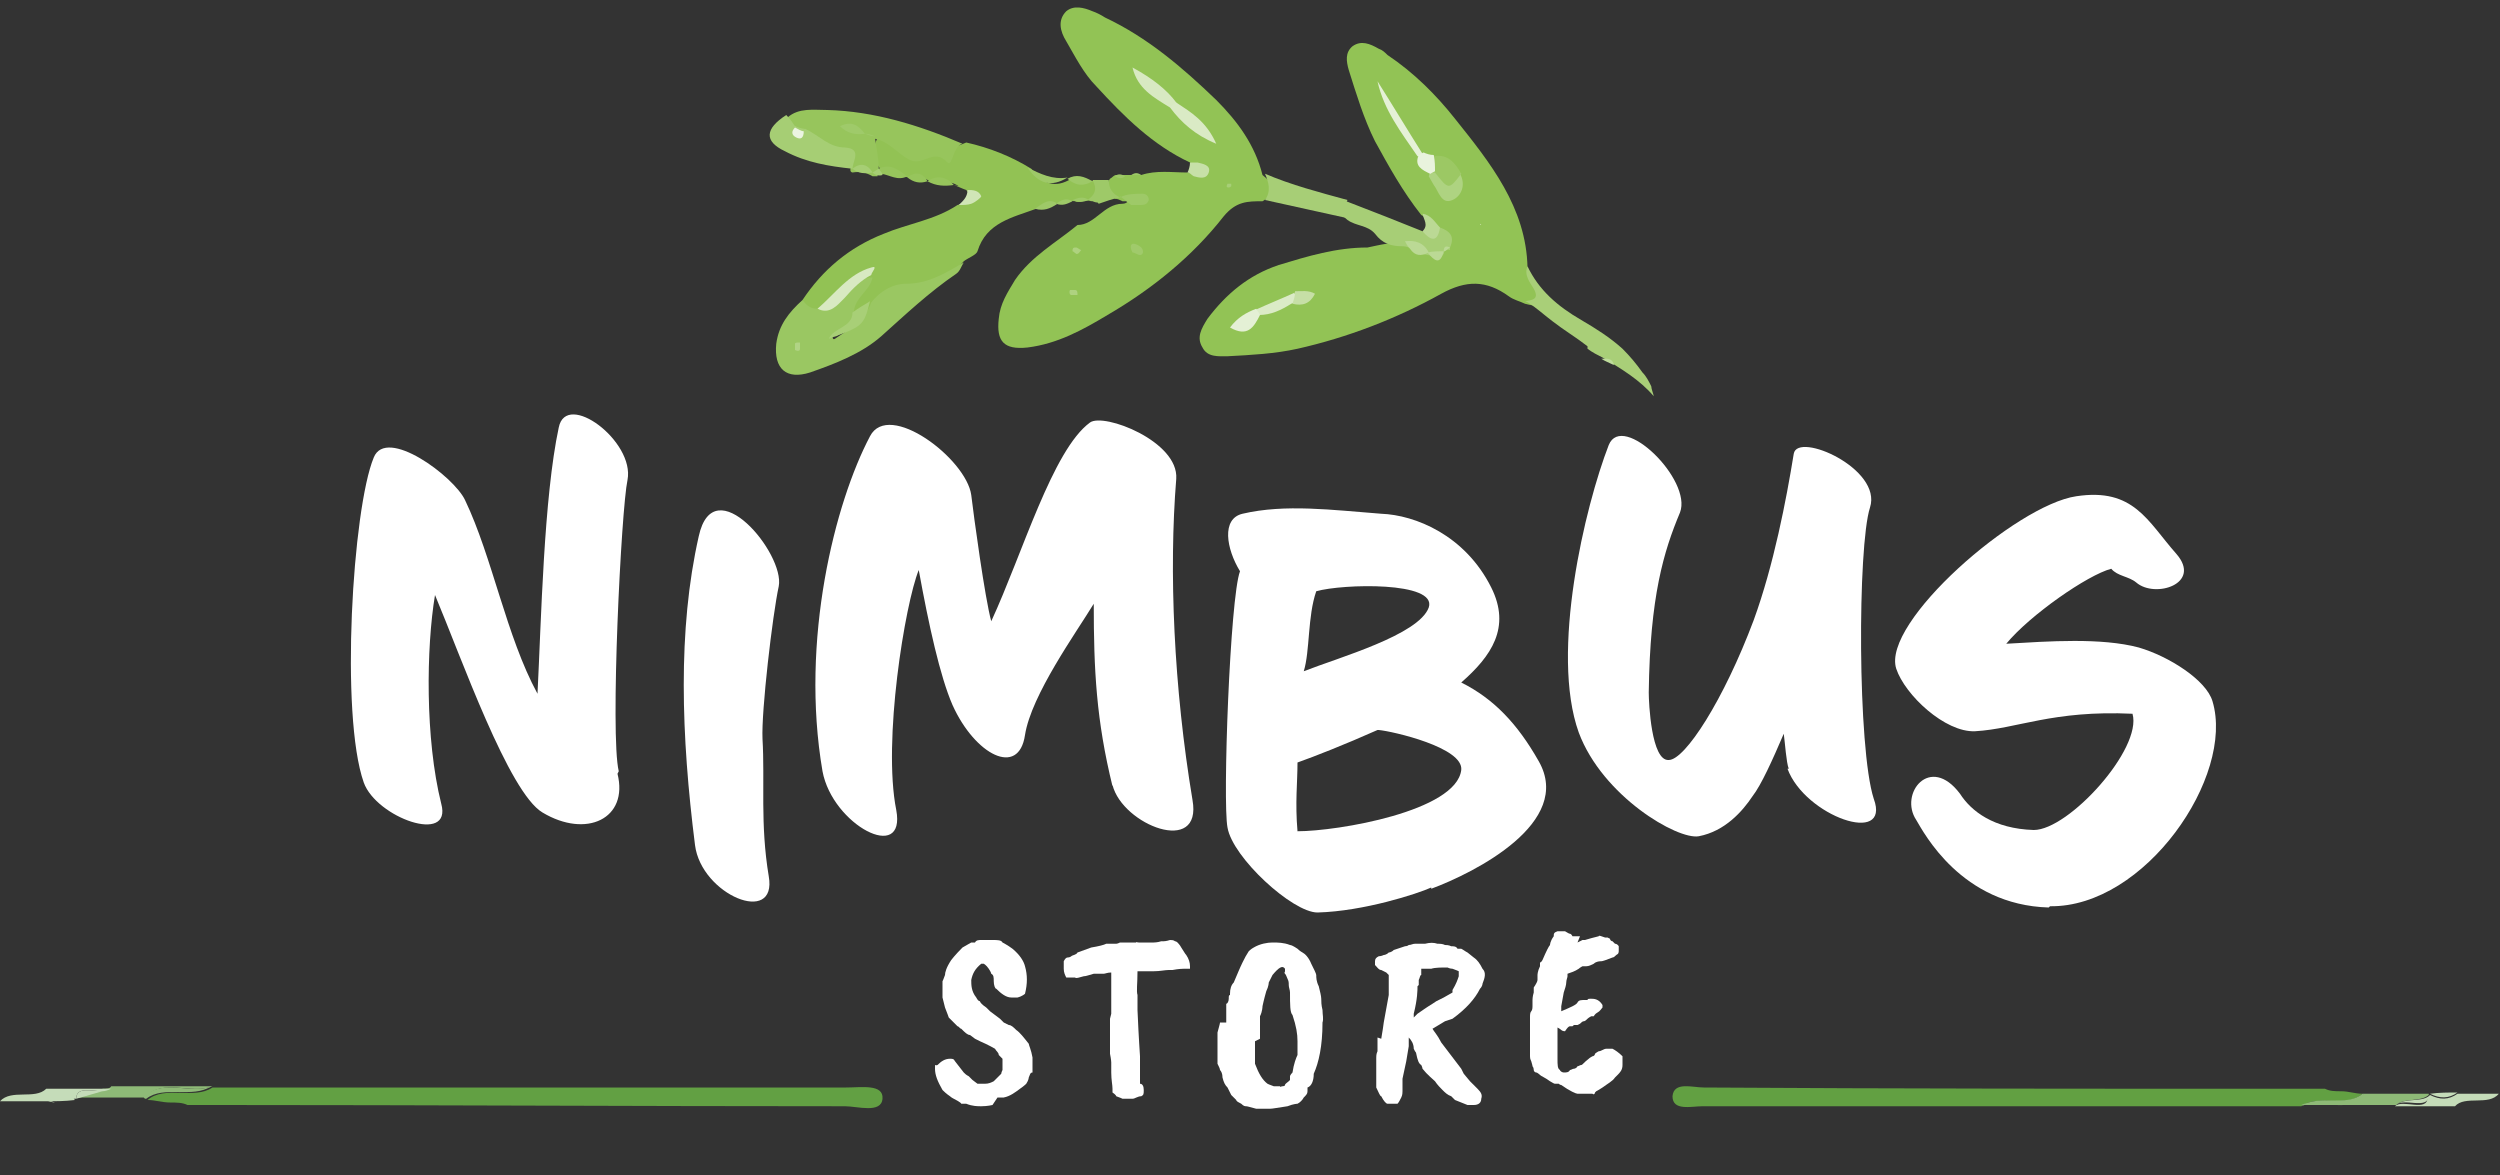 <svg xmlns="http://www.w3.org/2000/svg" viewBox="0 0 200 94"><rect x="0" y="0" width="200" height="94" fill="#333333" stroke="none"/><defs><style>      .cls-1 {        fill: none;      }      .cls-2 {        fill: #92c355;      }      .cls-3 {        fill: #aed27f;      }      .cls-4 {        fill: #62a042;      }      .cls-5 {        fill: #aed280;      }      .cls-6 {        fill: #9fca6a;      }      .cls-7 {        fill: #c7e0a8;      }      .cls-8 {        fill: #c5dcb9;      }      .cls-9 {        fill: #a7cf77;      }      .cls-10 {        fill: #fff;      }      .cls-11 {        fill: #d0e5b6;      }      .cls-12 {        fill: #e5f1d7;      }      .cls-13 {        fill: #b1d485;      }      .cls-14 {        fill: #9cc864;      }      .cls-15 {        fill: #a6ce74;      }      .cls-16 {        fill: #62a043;      }      .cls-17 {        fill: #e9f3dd;      }      .cls-18 {        fill: #bfdc9c;      }      .cls-19 {        fill: #c6dfa6;      }      .cls-20 {        fill: #e4f0d5;      }      .cls-21 {        fill: #a8cf77;      }      .cls-22 {        fill: #dbebc7;      }      .cls-23 {        fill: #d8e9c2;      }      .cls-24 {        fill: #9ec968;      }      .cls-25 {        fill: #ebf4e1;      }      .cls-26 {        fill: #daeac5;      }      .cls-27 {        fill: #bbd995;      }      .cls-28 {        fill: #a7ce76;      }      .cls-29 {        fill: #cae1ab;      }      .cls-30 {        fill: #a0ca6b;      }      .cls-31 {        fill: #92c254;      }      .cls-32 {        fill: #aed381;      }      .cls-33 {        fill: #a9cf78;      }      .cls-34 {        fill: #9ac762;      }      .cls-35 {        fill: #97c55c;      }      .cls-36 {        fill: #8eba77;      }    </style></defs><g><g id="Layer_1"><g><path class="cls-2" d="M109.4,19.8c-2.5,0-4.8.7-7.1,1.4-2.4.8-4.2,2.3-5.7,4.3-.5.8-.9,1.5-.4,2.3.4.8,1.3.7,2,.7,1.9-.1,3.8-.2,5.6-.6,4-.9,7.9-2.4,11.5-4.4,2-1.1,3.6-1.1,5.4.2.4.3.9.4,1.3.6.8.2,1.6.4,1.1-.9-.2-.7-.9-1.2-.9-2-.1-4.8-3-8.4-5.8-11.9-1.5-1.9-3.3-3.7-5.4-5.1-.2-.2-.4-.4-.7-.5-.7-.4-1.4-.7-2.1-.2-.6.5-.5,1.2-.3,1.9.6,1.9,1.2,3.9,2.1,5.7,1.1,2,2.2,4,3.7,5.9.6.3.6,1,1,1.4.2.3.4.5.5.8,0,0,0,.2,0,.3,0,0-.1.2-.2.2-.2,0-.4,0-.6,0-.2,0-.4,0-.6-.1-.4,0-.9-.2-1.3-.3-1.1-.2-2.1.1-3.1.3Z"></path><path class="cls-2" d="M95,13.8c-1.2,0-2.5-.2-3.7.2-.3,0-.5,0-.8,0-.2,0-.3,0-.4,0-.3,0-.6,0-.8,0-.2,0-.3.2-.5.3-.5.7-.2,1.2.4,1.6.2,0,.4.1.6.2.1,0,.3,0,.4,0,0,.1-.2.2-.4.2-1.5,0-2.2,1.7-3.6,1.7-1.7,1.4-3.7,2.5-5,4.4-.6,1-1.2,1.9-1.3,3.1-.2,1.8.4,2.5,2.3,2.3,2.4-.3,4.4-1.4,6.4-2.6,3.6-2.1,6.8-4.7,9.3-7.9,1-1.2,1.9-1.2,3.1-1.2,1.2-.7.9-1.4,0-2.1-.6-2.4-2-4.3-3.7-6-2.7-2.6-5.5-5-8.9-6.6-.3-.2-.7-.4-1-.5-.7-.3-1.5-.5-2.1,0-.7.7-.5,1.6,0,2.4.7,1.2,1.4,2.6,2.4,3.6,2.2,2.4,4.5,4.7,7.5,6.1.5.4.5.7-.2.8Z"></path><path class="cls-31" d="M76.3,14.8c.3.1.7.3,1,.4.8,1,0,1-.7,1.2-1.8,1.2-4,1.5-5.9,2.3-2.8,1.1-4.9,2.9-6.5,5.3,0,.7.4,1,1,1.1,1.7-.2,2.4-1.9,3.7-2.6,0,0,.2,0,.2,0,0,0,0,0-.1,0-.7.8-1.8,1.4-.6,2.7.6,0,1.1-.2,1.6-.5,2.1-1.7,5.2-1.5,7.1-3.8.4-.3,1-.5,1.1-.8.7-2.3,2.8-2.7,4.7-3.4.7.2,1.1-.7,1.8-.4h0c.4,0,.8-.3,1.3-.2h0c.4.2.8-.2,1.3,0h0c1.2-.2,1.4-.8.4-1.6h0c-.7-.1-1.4,0-2-.2h0c-1.3.8-2.3.4-3.2-.8-1.6-1-3.4-1.7-5.2-2.1-2.2,1-4.4.6-6.4-.7-.3,0-.5.1-.7.3-.4.9-.4,1.8.3,2.6.9,0,1.6.5,2.5.7h0c.6-.2,1.1,0,1.6.3h0c.7,0,1.4-.2,2.1.3Z"></path><path class="cls-34" d="M65.4,24.7c-.6,0-.9-.3-1.2-.7-1.1,1-1.9,2-2.1,3.5-.2,2,.8,2.9,2.7,2.3,2-.7,4.1-1.5,5.7-2.9,1.9-1.7,3.8-3.5,6-5,.3-.2.4-.6.6-.9-1.4.8-2.8,1.7-4.6,1.7-1.1,0-2.1.6-2.8,1.5-.5,1.4-1.7,2.1-2.9,2.9-.3.2-.2-.6-.1-.2,0,0,0,0,.2,0,.6-.5,1.9-.4,1.4-1.8,0-1.3,1.3-1.8,1.5-2.9-2,0-2.4,2.6-4.3,2.6Z"></path><path class="cls-35" d="M70.3,13.5c0-.8-.2-1.7-.3-2.5-.2,0-.5,0-.7-.2,0,0,0,.2,0,.2,0,0,.1,0,.2,0,.2,0,.4,0,.5.1,1.1.2,1.8,1.2,2.8,1.7,1.1.5,1.9-1,3,.2.4.4.4-1.3,1.2-1.5-3.5-1.5-7.1-2.6-10.8-2.7-1.1,0-2.3-.2-3.2.6-.1.4,0,.8.3,1.1.3.3.6.5,1,.7,1,.6,2,1.6,3,1.4,1.6-.3.3,1.1.9,1.2h0c.6-.1,1.1,0,1.6.3h0c.1,0,.2,0,.4,0,0-.1,0-.2.1-.4Z"></path><path class="cls-33" d="M127,27.9c.4.3.8.5,1.2.7,1.5.9,3,1.8,4.1,3.1,0-.1-.2-.6-.2-.8-.2-.4-.4-.8-.7-1.1-.5-.7-1-1.3-1.6-1.9-1-.9-2.1-1.6-3.3-2.3-1.9-1.1-3.4-2.4-4.3-4.3-.3.7.2,1.3.5,1.8.5.9-.2.9-.7,1,.3,0,1.9,1.4,2.2,1.6.9.7,1.9,1.3,2.8,2Z"></path><path class="cls-15" d="M63.6,10.1c-.2-.3-.4-.6-.7-.9-1.7,1.1-1.8,2.1-.1,2.9,1.7.9,3.5,1.2,5.4,1.4,0-.6.8-1.6-.6-1.7-1.3,0-2.1-1-3.2-1.5,0,0-.2.1-.2.1-.2,0-.3,0-.5-.1v-.2Z"></path><path class="cls-28" d="M116,19.8c.4-.9,0-1.3-.8-1.6-.4.3-.9.3-1.4.3-2-.8-4-1.6-6.1-2.4-.9.6-.5,1,.1,1.5.7.5,1.6.4,2.2,1.1.6.8,1.3,1,2.2,1,.7,0,1.3.6,2,.7h0c.4,0,.9.5,1.3-.1h0c0-.2.2-.4.5-.3Z"></path><path class="cls-28" d="M107.9,17.5c-.2-.5-.4-1-.1-1.5-2.2-.6-4.5-1.2-6.6-2.1.3.7.5,1.4,0,2.1,2.3.5,4.5,1,6.8,1.5Z"></path><path class="cls-24" d="M87.9,16.3c.6-.2,1.1-.4,1.7-.5-.6-.3-.9-.7-.9-1.4-.4,0-.9,0-1.3,0,.4.7.2,1.2-.4,1.6.3,0,.5.2.8.2Z"></path><path class="cls-24" d="M82.2,13.4q1.3,2,3.2.8c-1.2.2-2.2-.3-3.2-.8Z"></path><path class="cls-27" d="M113.8,18.5c.6.7,1.2,1,1.4-.3-.4-.4-.7-1-1.4-1.1.1.5.5.9,0,1.4Z"></path><path class="cls-7" d="M95,13.8c.2,0,.3.2.5.3.4.1,1,.3,1.2-.3.2-.6-.5-.7-.9-.8-.2,0-.4,0-.6,0,0,.3-.1.6-.2.8Z"></path><path class="cls-11" d="M76.7,16.4c.4,0,.7,0,1-.1.3-.1.8-.5.8-.6-.2-.5-.7-.5-1.1-.5,0,.6-.4.9-.7,1.2Z"></path><path class="cls-35" d="M72.7,14.2c-.7-.5-1.4-1.2-2.4-.7h0c0,.2,0,.3,0,.4s.2.1.2,0c.7.1,1.3.6,2.1.2Z"></path><path class="cls-24" d="M85.4,14.3c.7.6,1.3.6,2,.2-.7-.4-1.3-.6-2-.2Z"></path><path class="cls-35" d="M76.3,14.8c-.6-.7-1.4-.8-2.1-.3.7.4,1.4.4,2.1.3Z"></path><path class="cls-24" d="M84.6,16.3c-.7-.5-1.2,0-1.8.4.7.2,1.2,0,1.8-.4Z"></path><path class="cls-35" d="M74.2,14.5c-.4-.7-1-.8-1.6-.3.5.4,1,.5,1.6.3Z"></path><path class="cls-15" d="M69.8,13.8c-.4-.7-1-.8-1.6-.3.5.4,1,.4,1.6.3Z"></path><path class="cls-24" d="M85.8,16.1c-.5-.3-.9-.1-1.3.2.5.2.9,0,1.3-.2Z"></path><path class="cls-24" d="M87.1,16c-.4-.3-.8-.2-1.3,0,.4.2.8.2,1.3,0Z"></path><path class="cls-24" d="M89.2,14.1c.3.2.6.2.8,0-.3-.2-.6-.2-.8,0Z"></path><path class="cls-24" d="M90.5,14c.3,0,.5,0,.8,0-.3-.2-.5-.2-.8,0Z"></path><path class="cls-15" d="M70.6,14c0-.2-.2-.3-.3-.5-.2.1-.3.2-.5.3.2.2.5.3.8.2Z"></path><path class="cls-12" d="M113.8,12.3c-1.2-1.9-2.4-3.9-3.6-5.8.5,2.3,1.9,4.1,3.2,6,.2,0,.3,0,.4-.2Z"></path><path class="cls-14" d="M116.9,13.9c-.5-.9-1.1-1.6-2.2-1.4-.4.6-.3,1.1,0,1.7.4.5.6,1.3,1.4,1.1.6-.2.7-.8.7-1.3Z"></path><path class="cls-32" d="M116.9,13.9c-1,1.3-1,1.3-2.1-.1-.3,0-.4,0-.5.3.1.2.3.5.4.7.4.5.6,1.6,1.5,1.2.7-.3,1.1-1.2.6-2.1Z"></path><path class="cls-22" d="M103.6,23.4c-1.1.5-2.1.9-3.2,1.4,0,.2,0,.4,0,.4.1,0,.2,0,.3,0,1,0,1.8-.4,2.6-.9.6-.2.6-.5.2-.9Z"></path><path class="cls-20" d="M100.8,25.2c-.1-.2-.2-.3-.3-.5-.8.3-1.5.7-2.1,1.5,1.4.8,1.9,0,2.4-1Z"></path><path class="cls-17" d="M114.3,14c.1-.1.3-.2.5-.3,0-.4,0-.8-.1-1.3-.3,0-.6-.1-.8-.2-.1,0-.3.2-.4.2-.4.9.3,1.2.9,1.5Z"></path><path class="cls-27" d="M112.4,19.3c.1.2.2.4.4.6.4.6.9.6,1.5.3-.4-.8-1.1-1-1.9-.9Z"></path><path class="cls-19" d="M103.6,23.4c0,.3-.1.6-.2.9.8.2,1.4,0,1.8-.8-.5-.3-1.1-.2-1.6-.2Z"></path><path class="cls-27" d="M115.5,20.1c-.4,0-.9,0-1.3.1.5.6,1,1.1,1.3-.1Z"></path><path class="cls-27" d="M116,19.8c-.4-.2-.5,0-.5.3.2,0,.3-.2.5-.3Z"></path><polygon class="cls-29" points="118.4 18 118.5 18 118.4 17.9 118.4 18"></polygon><path class="cls-23" d="M94.1,8.2q-1.1-1.5-3.5-2.8c.4,1.7,1.7,2.4,3,3.2.4.1.5,0,.5-.4Z"></path><path class="cls-26" d="M94.1,8.2c-.2.1-.3.2-.5.4.9,1.2,2,2.2,3.7,2.9-.8-1.8-2-2.5-3.2-3.3Z"></path><path class="cls-24" d="M89.6,15.7c.3.2.6.5.9.7.3,0,.5,0,.8,0,.3,0,.5-.1.6-.4,0-.3-.2-.5-.5-.5-.6,0-1.3,0-1.8.3Z"></path><path class="cls-30" d="M90.6,20.2c.2,0,.4.2.6.2.3,0,.3-.4.1-.6-.2-.2-.5-.3-.6-.3-.3,0-.3.3-.1.7Z"></path><path class="cls-3" d="M85.8,20.1c.1,0,.3.3.4.2.1,0,.2-.2.3-.3-.1,0-.3-.2-.4-.2-.2,0-.3,0-.3.3Z"></path><path class="cls-5" d="M85.6,23.2c-.1.2,0,.4.1.4.2,0,.3,0,.5,0,0-.2,0-.4-.2-.4-.1,0-.3,0-.5,0Z"></path><path class="cls-9" d="M98.4,14.7c0,0-.2,0-.2,0-.1.2-.1.3.1.3,0,0,.1,0,.2-.1,0,0,0-.1,0-.2Z"></path><path class="cls-23" d="M65.4,24.7c1,.5,1.6-.3,2.2-.9.6-.7,1.3-1.4,2.1-1.8,0-.2.6-.8,0-.6-1.8.5-2.9,2.1-4.3,3.3Z"></path><path class="cls-21" d="M68.2,25c0,1.2-1.5,1.2-1.9,2.1,2.7-1,2.8-1,3.3-3-.5.3-1,.6-1.4.9Z"></path><path class="cls-18" d="M129.1,29.1s0,0,0,0c-.2-.5-.6-.4-1-.4.3.2.6.3,1,.5Z"></path><path class="cls-13" d="M63.6,28c.2.1.4.1.4-.1,0-.2,0-.3,0-.5-.2,0-.4,0-.4.1,0,.1,0,.3,0,.5Z"></path><path class="cls-6" d="M69.2,10.7c-.5-.6-1-1.1-2-.6.6.6,1.3.7,2,.6h0Z"></path><path class="cls-15" d="M64.4,10.3c-.3,0-.5-.1-.8-.2h0c0,.7.4.7.7.4v-.2Z"></path><path class="cls-6" d="M69.2,10.7c.3,0,.5.1.8.2-.3,0-.5-.1-.8-.2h0Z"></path><path class="cls-25" d="M64.3,10.5c-.2,0-.5-.2-.7-.3-.3.3-.3.6.1.8.4.2.6,0,.6-.5Z"></path></g><g><path class="cls-1" d="M8.9,87c-.2,0-.5.1-.7.2.3,0,.5,0,.7-.2Z"></path><path class="cls-1" d="M5.9,87.9h0,0c0,0,.1,0,.2,0,0,0,0,0,0,0,0,0-.1,0-.2,0Z"></path><path class="cls-16" d="M67.7,87c-16.9,0-33.8,0-50.7,0-1.5,1-3.8-.2-5.2,1,.6,0,1.2.2,1.8.2.5,0,1,0,1.4.2.9,0,1.7,0,2.6,0,16.7,0,33.3.1,50,.1,1,0,2.9.6,3-.6.1-1.2-1.7-.9-2.9-.9Z"></path><path class="cls-36" d="M8.2,87.2c-.7.2-1.4.4-2.1.6,0,0,0,0,0,0,1.9,0,3.8,0,5.6,0,0,0,0,0-.1,0,1.4-1.6,3.7-.2,5.4-.9-2.7,0-5.4,0-8.1,0h0c-.1.2-.4.2-.7.2Z"></path><path class="cls-36" d="M11.6,87.9s0,0,.1,0h0c1.4-1.1,3.7,0,5.2-1-1.6.7-4-.7-5.4.9Z"></path><path class="cls-8" d="M4.4,88.2c-.2,0-.5-.1-.8-.2.3,0,.5.1.8.2Z"></path><path class="cls-8" d="M5.9,87.9c0,0,.1,0,.2,0,0-1,1.2-.6,2.1-.6.2,0,.5-.1.7-.2h0c-1.7,0-3.4,0-5.2,0-.9.9-2.8,0-3.7,1H0c1.2,0,2.4,0,3.7,0,.8,0,1.5,0,2.3-.1,0,0,0,0,0,0Z"></path><path class="cls-8" d="M6.1,87.9c.7-.2,1.4-.4,2.1-.6-.9,0-2.1-.4-2.1.6Z"></path></g><g><path class="cls-1" d="M194.3,87.5c0,0,0,.1,0,.2,0,0,.1,0,.2-.2h0c0,0-.1,0-.2,0Z"></path><path class="cls-4" d="M189,87.5c-.6,0-1.1-.2-1.7-.2-.5,0-.9,0-1.3-.2-1.1,0-2.3,0-3.5,0-15.4,0-30.8,0-46.2-.1-.9,0-2.4-.5-2.5.7,0,1.2,1.5.8,2.4.8,16,0,31.9,0,47.9,0,1.4-1,3.5.2,4.9-1Z"></path><path class="cls-36" d="M194.3,87.7s0,0,0-.2c-1.8,0-3.5,0-5.3,0,0,0,0,0,.1,0-1.3,1.6-3.5.2-5,.9,2.5,0,5.1,0,7.6,0,0,0,0,0,0,0,.6-.6,1.9-.2,2.6-.8Z"></path><path class="cls-36" d="M189.1,87.5s0,0-.1,0h0c-1.3,1.1-3.5,0-4.9,1,1.5-.7,3.8.7,5-.9Z"></path><path class="cls-8" d="M200,87.5h0c-1.1,0-2.3,0-3.4,0h0c-.7.5-1.4.5-2.2.1,0,0-.1.1-.2.2,0,1.2-2,.1-2.6.7,0,0,0,0,0,0,1.6,0,3.2,0,4.8,0,.8-.9,2.7,0,3.5-1Z"></path><path class="cls-8" d="M194.3,87.7c-.7.5-1.9.1-2.6.7.6-.6,2.5.4,2.6-.7Z"></path><path class="cls-8" d="M196.6,87.4c-.7,0-1.5,0-2.2.1.8.4,1.5.4,2.2-.1Z"></path></g><g><path class="cls-10" d="M79.4,88.4c0,0-.4.1-.9.1-.3,0-.7,0-1.2-.2h-.4c0-.1-.6-.4-.6-.4,0,0,0,0,0,0,0,0,0,0,0,0,0,0-.2-.1-.3-.2-.3-.2-.5-.4-.6-.5-.4-.7-.6-1.2-.6-1.7s0-.2.2-.3c.3-.3.6-.5,1-.5.2,0,.3,0,.4.2l.7.9c.1.1.2.2.4.3l.3.3.4.3c0,0,.1,0,.2,0,0,0,.2,0,.4,0,.3,0,.5-.1.7-.2.1-.1.2-.2.3-.3l.3-.3s0-.1.1-.3c0-.2,0-.3,0-.4,0,0,0-.2,0-.5,0,0-.1-.1-.3-.3,0-.2-.2-.3-.3-.5,0,0-.5-.3-1.2-.6l-.4-.2-.4-.3c-.2,0-.4-.2-.7-.5-.1,0-.2-.2-.3-.2,0,0-.3-.3-.7-.7,0,0-.1-.3-.3-.8l-.2-.8v-.5c0-.3,0-.6,0-.8,0,0,.1-.2.2-.5,0-.2.1-.6.5-1.2,0,0,.3-.4.9-1l.7-.4h.3c.1-.2.3-.2.5-.2s.5,0,.9,0,.7,0,.8.2c0,0,.4.2.8.5.6.5.9,1,1,1.4.2.7.2,1.4,0,2.2,0,0-.2.2-.6.3h-.5c-.4,0-.8-.3-1.2-.7-.1,0-.2-.3-.2-.6,0-.3,0-.5-.2-.6,0,0,0-.1-.2-.4-.2-.3-.4-.4-.4-.4s-.2,0-.2,0c-.5.4-.7.8-.8,1.3,0,.4,0,.9.4,1.4.1.2.2.3.3.3,0,.1.2.3.5.5l.3.3.8.6.3.3.4.2c.2,0,.4.2.6.4.3.2.6.6,1,1.1,0,.1.2.5.3,1.1v1.2c-.2,0-.2.2-.3.4,0,0,0,.2-.2.5,0,0-.2.2-.5.4-.4.3-.8.6-1.3.7-.1,0-.3,0-.5,0Z"></path><path class="cls-10" d="M88.9,81.1c0-.3,0-.5,0-.6s0-.1,0-.1v-.5c0-.2,0-.4,0-.5,0,0,0-.2,0-.3,0,0,0-.1,0-.2s0-.5,0-1.1c-.3,0-.5.1-.6.1h-.8c-.4.1-.6.2-.8.2-.4.1-.6.2-.7.1-.3,0-.6,0-.7,0-.1-.2-.2-.4-.2-.7,0-.3,0-.5,0-.6.1-.2.2-.3.3-.3,0,0,.2,0,.3-.1s.4-.1.5-.3l1.1-.4c.6-.1,1-.2,1.2-.3,0,0,.2,0,.4,0,.2,0,.4,0,.4,0s.1,0,.3-.1h1.3c0-.1,0,0,.2,0,.2,0,.4,0,.7,0,.2,0,.4,0,.5,0,0,0,.3,0,.6-.1,0,0,.2,0,.2,0,0,0,.2,0,.5-.1.1,0,.3,0,.4.1,0,0,.1,0,.2.1,0,0,.2.2.3.4.2.3.3.5.4.6.2.3.3.6.3.9,0,.1,0,.2,0,.2s-.1,0-.3,0c0,0-.1,0-.2,0,0,0-.4,0-.9.1h-.3c-.3,0-.7.1-1.2.1h-1.2s-.1,0-.1,0c0,1-.1,1.6,0,1.9,0,.5,0,.8,0,.8v.4c.1,2.4.2,3.6.2,3.7,0,0,0,.3,0,.6v1.6c.2,0,.3.2.3.5,0,.3,0,.4-.2.5-.3,0-.5.2-.7.2-.2,0-.4,0-.8,0,0,0-.2-.1-.5-.2,0,0,0-.1-.3-.3,0,0,0-.2,0-.3,0-.3-.1-.7-.1-1.3,0-.4,0-.7,0-.8,0,0,0-.2-.1-.7v-.7c0-.1,0-.2,0-.3v-.6s0-1.2,0-1.2h0Z"></path><path class="cls-10" d="M98.1,81.8v-1.5c.1,0,.2-.2.2-.4,0-.2,0-.3.1-.3,0,0,0,0,0-.1,0-.4.1-.7.3-.9.3-.7.5-1.2.7-1.6s.3-.6.5-.9c0,0,.2-.2.4-.3.5-.3,1.1-.4,1.5-.4s.9,0,1.4.2c.1,0,.3.1.6.3.2.2.4.3.4.3.2.1.5.4.7.9.2.4.4.8.4.9,0,.2,0,.5.2.9.1.4.2.8.2,1s0,.5.1.9c0,.4.1.7,0,1,0,1.9-.3,3.2-.7,4.1,0,.6-.2,1-.5,1.1v.3c0,.2-.1.3-.3.5-.1.2-.3.4-.5.5,0,0-.3,0-.8.2-.7.1-1.2.2-1.4.2-.3,0-.7,0-1.1,0-.4-.1-.7-.2-.8-.2s-.2,0-.4-.2c-.2-.1-.4-.2-.4-.3-.2-.2-.3-.3-.4-.4l-.3-.6c-.2-.2-.3-.4-.4-.8,0-.3-.1-.5-.2-.6,0-.1-.1-.3-.2-.5,0,0,0-.3,0-.5v-.2c0-.2,0-.4,0-.6,0,0,0-.2,0-.3s0-.3,0-.6v-.3c.1-.4.2-.7.2-.8ZM100.4,83.3v1.8c.3.8.6,1.3,1,1.6,0,0,.2.1.5.2h.5c0,.1.1,0,.2,0,0,0,.2,0,.2-.1,0-.1.2-.2.3-.3,0,0,.1-.1.1-.1,0,0,0-.1,0-.3,0,0,0-.1.2-.3.1-.7.3-1.2.4-1.4,0-.6,0-1,0-1.1,0-.6-.1-1.2-.4-2.1-.2-.2-.2-.8-.2-1.8,0-.2-.1-.4-.1-.6,0-.2,0-.3-.1-.5s-.1-.3-.2-.4,0-.1,0-.2c0,0,0-.1,0-.2-.2-.3-.5-.1-1,.5l-.3.6s0,.3-.2.7c-.2.7-.3,1.2-.3,1.2,0,0,0,.4-.2.8,0,0,0,.1,0,.3s0,.3,0,.6c0,.3,0,.6,0,.9Z"></path><path class="cls-10" d="M110.5,83.1c0-.1.1-.5.2-1.3l.4-2.2c0,0,0-.2,0-.4,0-.1,0-.3,0-.4s0-.4,0-.8l-.2-.2-.4-.2c-.2,0-.3-.2-.5-.4,0,0,0-.1,0-.3s.1-.3.3-.4c0,0,.2,0,.4-.1,0,0,.2,0,.4-.2,0,0,.2,0,.4-.2l.9-.3c0,0,.2,0,.3-.1.2,0,.3-.1.5-.1h.8c.4-.1.7-.1,1,0,.2,0,.4,0,.6.1.1,0,.3,0,.5.1.2,0,.4,0,.5.2,0,0,.2,0,.3,0,.2.1.3.2.5.3l.5.4c.3.2.5.5.7.9.3.3.2.7,0,1.2,0,0,0,.2-.2.4-.4.8-1.1,1.6-2.2,2.4l-.6.2-1,.6c.1.2.4.5.7,1.1l1.6,2.1.2.4.5.6c0,0,.2.2.3.3l.3.3c.3.3.4.5.3.8,0,.3-.2.5-.6.5h-.5c0,0-1-.4-1-.4l-.3-.3c-.3-.1-.5-.3-.7-.5s-.4-.4-.6-.7c-.2-.2-.6-.5-1-1,0,0,0-.1-.1-.3-.2-.1-.3-.4-.4-.9,0,0,0,0,0,0s0-.1-.1-.2c0,0-.1-.2-.1-.2,0-.4-.2-.7-.4-.9h0c0,0,0,.2,0,.3v.4l-.2,1.2-.3,1.4s0,.1,0,.3c0,.1,0,.2,0,.2,0,0,0,0,0,.2s0,.2,0,.3c0,.1,0,.3-.1.5s-.2.4-.3.5c-.1,0-.4,0-.8,0-.1,0-.3-.2-.5-.6-.1,0-.2-.3-.4-.7,0-.2,0-.4,0-.4s0-.1,0-.2c0-.2,0-.4,0-.6h0c0-.2,0-.2,0-.2,0,0,0-.1,0-.2,0,0,0-.2,0-.2,0-.1,0-.3,0-.5s0-.4.1-.6c0-.2,0-.5,0-1.1ZM113.4,78.9c0,.3,0,1-.3,2.2v.3s.1-.1.3-.3c.3-.2.7-.5,1.2-.8l.3-.2.6-.3.7-.4s0,0,0-.2c.3-.5.4-.8.5-1.1,0-.2,0-.3,0-.4,0,0-.2-.1-.5-.2,0,0-.2,0-.4-.1-.5,0-1,0-1.3.1h-.5c0,0-.3,0-.3,0v.5c-.1,0-.1.2-.2.4,0,.1,0,.2,0,.4Z"></path><path class="cls-10" d="M126.2,75.4l.4-.2s.1,0,.2,0c.3-.1.7-.2,1.1-.3,0-.1.2,0,.5.1.1,0,.2,0,.2,0s0,0,.2.1c0,.1.1.2.2.2l.2.2c.2,0,.3.2.3.2,0,0,0,.2,0,.3,0,.2,0,.3-.2.4-.1.1-.2.2-.3.2-.5.2-.8.3-.9.3s-.4,0-.6.2c-.2.1-.4.2-.6.2-.1,0-.3,0-.3,0s-.2.1-.3.2c-.3.2-.6.3-.9.4,0,0,0,0,0,.2,0,.1-.1.3-.1.5s-.1.5-.2.8l-.2,1.1c0,.2,0,.4,0,.4s0,0,0,0c.7-.3,1.2-.5,1.3-.7.1-.2.3-.2.6-.2h.2c0-.1.1-.1.3-.1.2,0,.6,0,.9.5v.2c-.1.1-.2.3-.4.4s-.3.3-.3.3-.2,0-.2,0c0,0,0,0,0,0h0c0,0-.2.1-.3.2-.1.1-.2.2-.3.2-.1,0-.2.1-.3.2,0,0-.2.1-.2.1s-.1,0-.2,0-.1,0-.2.1c0,0-.1,0-.2,0s-.2.1-.4.4c0,0-.2,0-.3-.1s-.3-.2-.3-.2c0,0,0,.2,0,.5,0,0,0,.2,0,.5,0,.5,0,1,0,1.5s0,.8.2.9c0,.1.2.2.3.2.2,0,.4,0,.5-.2.1,0,.2-.1.3-.1,0,0,.2,0,.3-.2.1,0,.2-.1.3-.1s.2-.2.6-.5c0,0,.1-.1.3-.2.1,0,.2-.1.2-.2,0,0,.1-.1.3-.2.2,0,.4-.2.6-.2.2,0,.4,0,.5,0,.2.1.5.3.8.6,0,.1,0,.3,0,.7s-.2.6-.4.8l-.2.2c-.2.3-.6.5-1,.8-.3.2-.5.3-.5.3,0,0-.1.1-.1.1,0,.1-.1.2-.2.1,0,0-.2,0-.4,0-.2,0-.4,0-.5,0,0,0-.2,0-.3,0-.1,0-.6-.2-1.3-.7-.1,0-.2-.1-.2-.1s-.1,0-.3,0c-.1,0-.2-.1-.4-.2-.4-.3-.7-.4-.8-.5,0,0-.2-.2-.3-.2-.1,0-.2-.1-.2-.2,0,0,0-.2-.1-.3,0,0,0-.1-.1-.4-.1-.2-.1-.3-.1-.4,0,0,0-.1,0-.2,0,0,0-.4,0-1.2,0-.7,0-1.1,0-1.2,0,0,0-.2,0-.5,0-.2,0-.4.1-.5.1-.1.1-.3.1-.5,0-.2,0-.3,0-.4,0,0,0-.3.1-.6v-.4c.2-.3.3-.5.3-.6s0-.2,0-.4c0,0,0-.3.2-.7v-.3c.1,0,.2-.2.2-.2.3-.7.5-1.1.6-1.2,0,0,0-.3.3-.7,0-.2,0-.3.3-.4.2,0,.4,0,.6,0,.2.1.3.2.4.2,0,0,.1,0,.2.2,0,0,.3,0,.6,0Z"></path></g><path class="cls-10" d="M49.4,61.9c.9,3.6-2.5,5.2-6,3.1-2.7-1.6-6.5-12.4-8.6-17.4-.7,4.2-.8,11.5.5,16.7.9,3.3-5.2,1.1-6.2-1.7-1.9-5.4-.9-21.9.8-26,1-2.5,6.4,1.5,7.3,3.4,2.2,4.6,3.3,10.9,5.8,15.5.3-5.9.5-15.7,1.7-21.3.6-3,6.1,1.1,5.5,4.2-.5,2.3-1.4,20.4-.7,23.3Z"></path><path class="cls-10" d="M61,59.1c.2,3.4-.2,6.8.5,11,.7,4-5.4,1.5-5.9-2.5-1.1-8.7-1.4-17.2.3-24.7,1.2-5.5,6.9,1.4,6.4,4-.5,2.3-1.4,10-1.3,12.2Z"></path><path class="cls-10" d="M89,62.9c-1.3-5.3-1.5-9.3-1.5-14.6-1.4,2.3-5,7.3-5.5,10.5-.5,3.4-4,1.6-5.8-2.4-1-2.3-1.9-6.4-2.7-10.8-1.1,2.7-2.9,13.7-1.8,19.2.8,4.3-5.1,1.2-5.9-3.1-1.8-10.5,1-21.5,3.8-26.8,1.5-2.9,7.7,1.8,8.1,4.7.2,1.7,1.1,8.3,1.6,10.1,2.5-5.4,4.9-13.7,7.9-15.9,1.1-.8,7.1,1.5,6.9,4.5-.6,7.4-.2,16.7,1.3,25.7.8,4.5-5.6,2-6.4-1.2Z"></path><path class="cls-10" d="M114.5,71c-1.1.5-5.4,1.9-9.1,2-2,0-6.8-4.4-7.2-6.8-.4-2,.2-18.4,1-20.5-1.1-1.8-1.5-4.2.2-4.6,3.4-.8,7.2-.3,11.1,0,2.7.1,6.7,1.7,8.8,5.9,1.6,3.2,0,5.5-2.4,7.6,2.6,1.3,4.5,3.3,6.2,6.3,2.8,4.9-5.1,8.9-8.6,10.2ZM110.2,58.4c-2.7,1.2-5,2.1-6.4,2.6,0,1.6-.2,3.2,0,5.5,3.2,0,12.7-1.6,13.1-4.9.2-1.8-5.5-3.1-6.6-3.2ZM105.3,47.3c-.7,2-.5,4.8-1,6.4,2.8-1.1,9.2-2.9,10-5.1.7-2.1-6.9-1.9-9-1.3Z"></path><path class="cls-10" d="M143.1,61.5c-.2-.5-.3-2.1-.4-2.8-.9,2.1-1.8,4.1-2.5,5-.8,1.2-2.2,2.8-4.3,3.2-1.7.3-7.7-3.2-9.6-8.3-2.3-6.4.5-18.1,2.4-23,1.1-2.7,6.7,2.8,5.7,5.4-1.3,3.1-2.4,6.7-2.5,14.4,0,.8.2,5.5,1.6,5.4,1.3,0,4.4-4.8,6.8-11.2,1.6-4.4,2.6-9.6,3.2-13.3.3-1.8,7.1,1.2,6.1,4.3-1,3.1-1,19.3.3,23.3,1.4,3.8-5.5,1.4-6.9-2.4Z"></path><path class="cls-10" d="M163.9,72.6c-7-.2-10-6-10.6-7-1.4-2.1,1.1-5.3,3.5-2.1.9,1.4,2.7,2.8,5.9,2.9,2.8,0,8.7-6.5,7.9-9.3-6.4-.3-9.2,1.2-12.6,1.4-2.4.1-5.6-2.9-6.3-5-1.2-3.7,9.6-13.1,14.4-13.8,4.6-.7,5.7,2,8,4.6,2.1,2.4-1.7,3.6-3.2,2.3-.6-.5-1.5-.5-2-1.1-1.9.5-6.5,3.7-8.4,6,3.4-.2,7.6-.5,10.6.3,2.4.7,5.4,2.6,5.9,4.3,1.8,6-5.4,16.5-13,16.4Z"></path></g></g></svg>